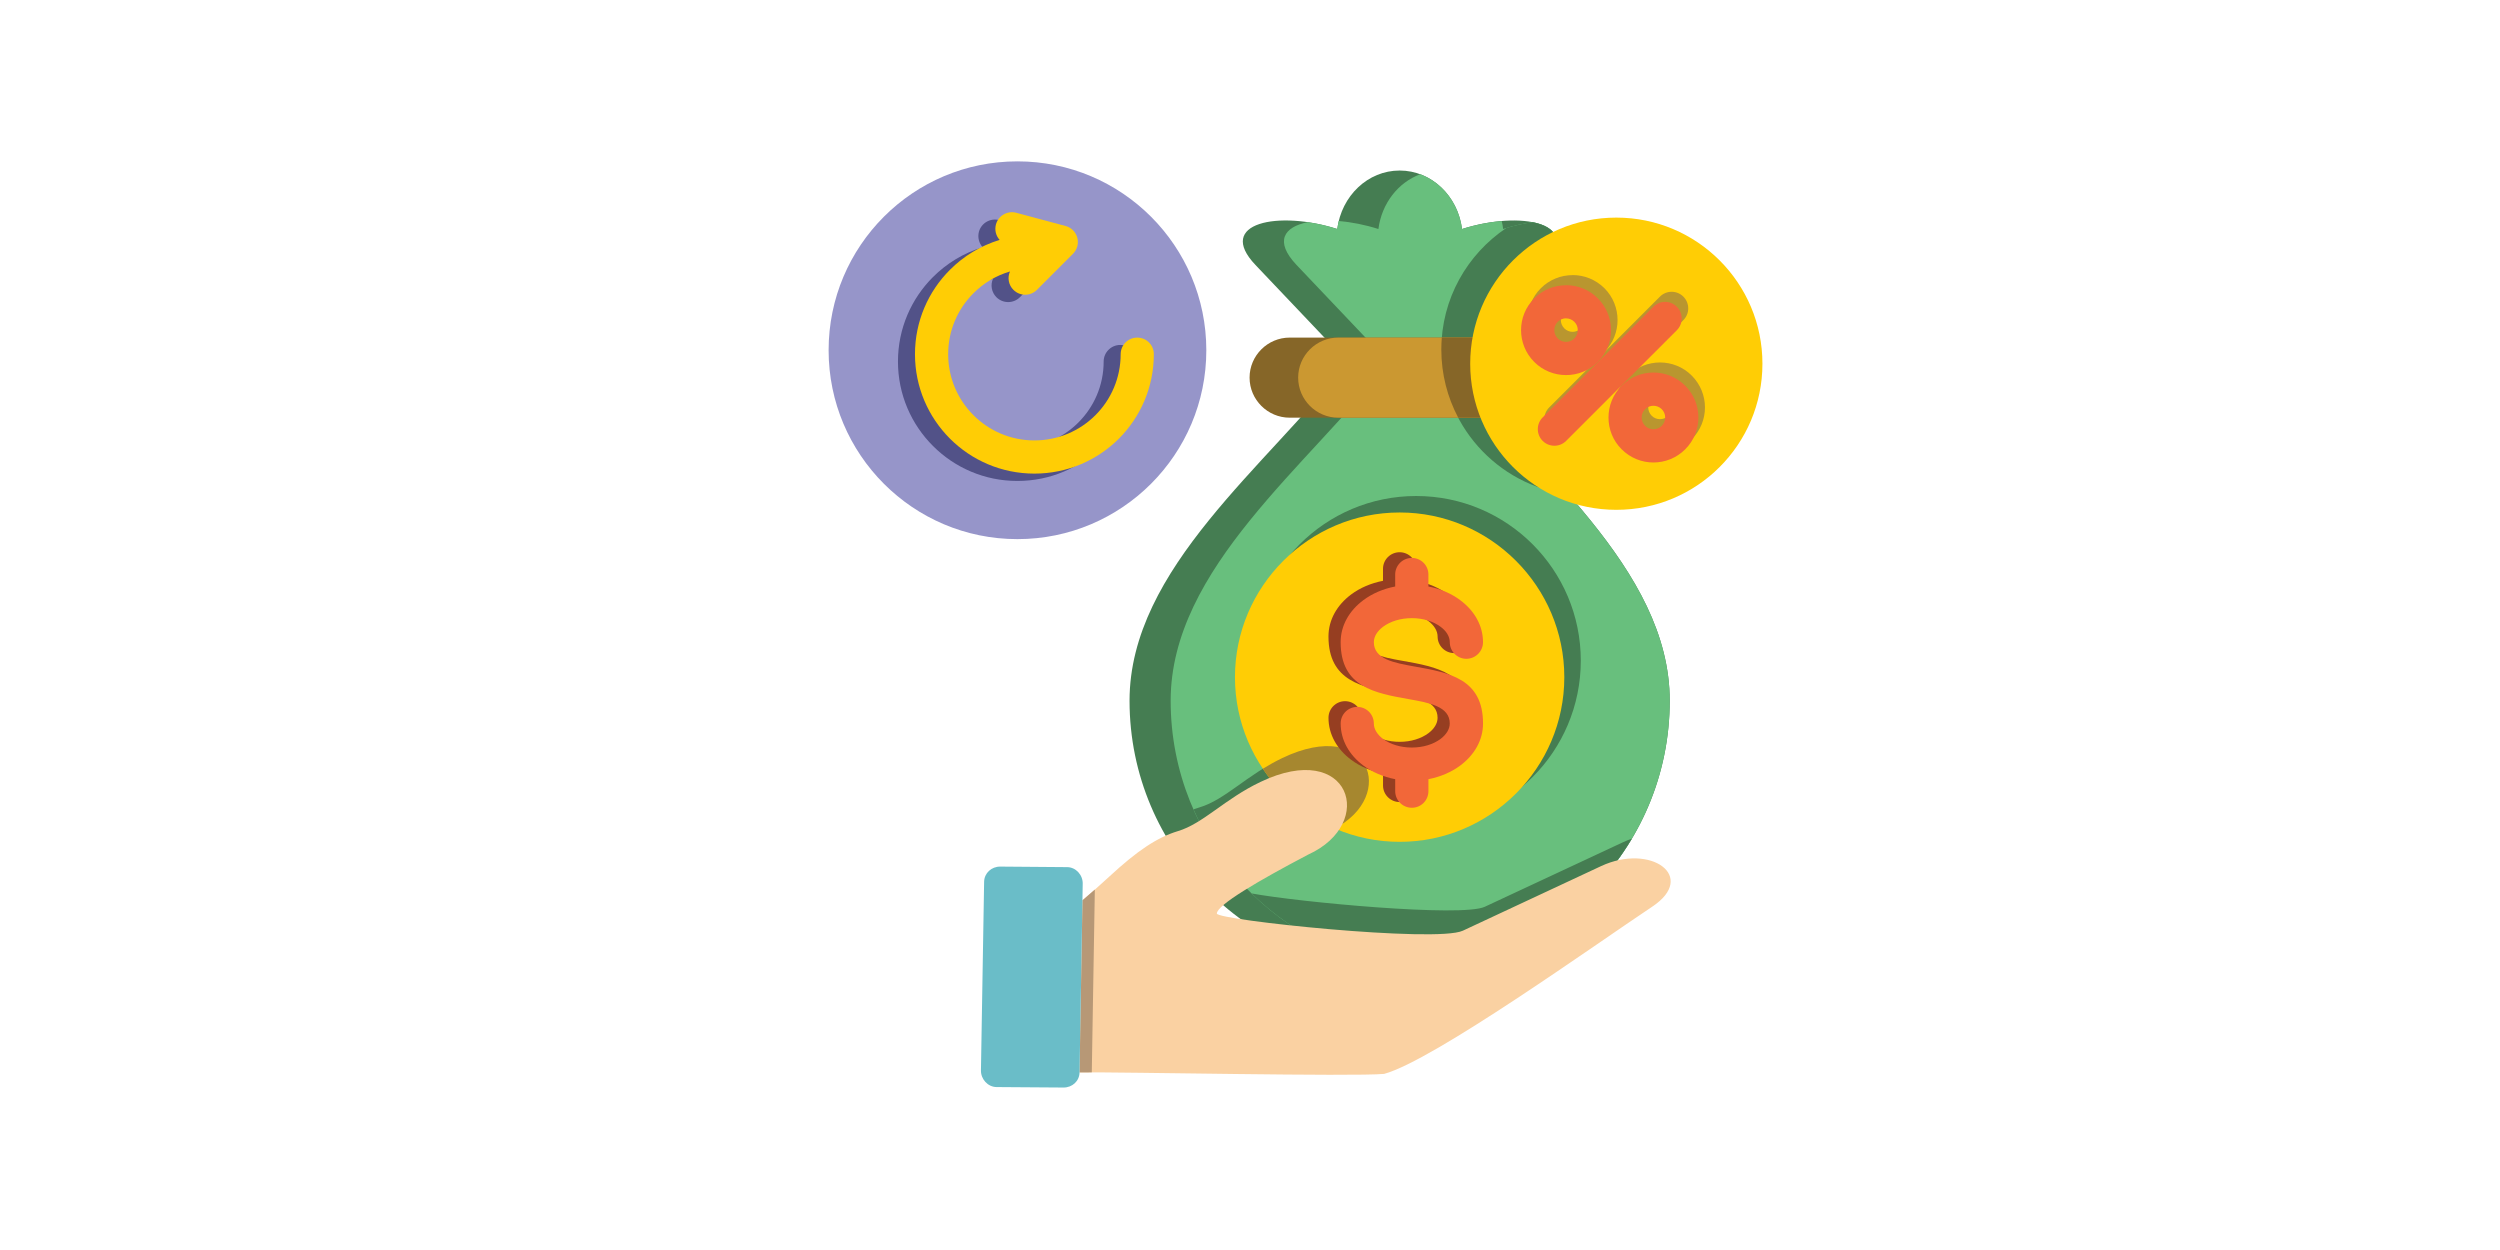 <svg width="400" height="200" viewBox="0 0 400 200" fill="none" xmlns="http://www.w3.org/2000/svg">
<g id="cashback">
<g id="cashback1 1">
<g id="Group">
<path id="Vector" fill-rule="evenodd" clip-rule="evenodd" d="M215.626 57.928L200.878 42.399C194.429 35.612 204.613 33.637 213.96 36.639C214.64 31.349 218.847 27.285 223.947 27.285C229.04 27.285 233.247 31.352 233.925 36.642C243.271 33.64 253.455 35.616 247.017 42.403L232.258 57.932C244.975 74.45 267.158 90.882 267.158 112.116C267.158 135.976 247.807 155.326 223.947 155.326C200.077 155.326 180.727 135.976 180.727 112.116C180.73 90.882 202.913 74.447 215.626 57.928Z" fill="#457D52"/>
<path id="Vector_2" fill-rule="evenodd" clip-rule="evenodd" d="M209.249 35.549C210.793 35.765 212.393 36.134 213.963 36.642C214.02 36.21 214.106 35.775 214.199 35.364C216.221 35.533 218.406 35.958 220.544 36.642C221.072 32.548 223.705 29.188 227.235 27.88C230.764 29.188 233.411 32.548 233.925 36.642C236.06 35.955 238.255 35.533 240.27 35.364C240.373 35.779 240.45 36.21 240.506 36.642C242.087 36.134 243.687 35.765 245.221 35.549C249.006 36.293 250.633 38.591 247.017 42.403L232.258 57.932C244.975 74.45 267.158 90.882 267.158 112.116C267.158 134.873 249.567 153.52 227.231 155.204C204.906 153.52 187.305 134.873 187.305 112.116C187.305 90.882 209.498 74.45 222.204 57.932L207.456 42.403C203.837 38.587 205.463 36.293 209.249 35.549Z" fill="#68BF7D"/>
<path id="Vector_3" fill-rule="evenodd" clip-rule="evenodd" d="M261.097 134.186C254.095 145.96 241.654 154.121 227.233 155.204C216.758 154.413 207.318 149.884 200.249 142.948C207.796 144.343 233.934 146.79 237.566 145.083L259.683 134.757C260.154 134.535 260.636 134.345 261.097 134.186ZM198.772 141.424C195.554 137.931 192.898 133.914 190.959 129.498C191.298 129.375 191.636 129.262 191.985 129.159C196.012 127.954 199.459 124.019 205.18 121.28C219.514 114.437 223.833 127.897 212.84 132.894C206.206 136.387 200.531 139.625 198.772 141.424Z" fill="#457D52"/>
<path id="Vector_4" fill-rule="evenodd" clip-rule="evenodd" d="M241.014 36.479C242.425 36.054 243.846 35.745 245.221 35.546C249.006 36.29 250.633 38.587 247.017 42.399L232.258 57.928C237.614 64.884 244.643 71.831 250.988 79.115C239.496 77.648 230.611 67.82 230.611 55.923C230.611 47.821 234.745 40.679 241.014 36.479Z" fill="#457D52"/>
<path id="Vector_5" fill-rule="evenodd" clip-rule="evenodd" d="M226.584 79.361C241.133 79.361 252.927 91.155 252.927 105.704C252.927 120.254 241.133 132.058 226.584 132.058C212.034 132.058 200.24 120.254 200.24 105.704C200.24 91.155 212.034 79.361 226.584 79.361Z" fill="#457D52"/>
<path id="Vector_6" fill-rule="evenodd" clip-rule="evenodd" d="M206.35 54.014H241.538C245.068 54.014 247.957 56.892 247.957 60.422C247.957 63.951 245.068 66.83 241.538 66.83H206.35C202.82 66.83 199.932 63.951 199.932 60.422C199.928 56.896 202.82 54.014 206.35 54.014Z" fill="#866628"/>
<path id="Vector_7" fill-rule="evenodd" clip-rule="evenodd" d="M214.123 54.014H241.539C245.069 54.014 247.957 56.892 247.957 60.422C247.957 63.951 245.069 66.83 241.539 66.83H214.123C210.594 66.83 207.705 63.951 207.705 60.422C207.705 56.896 210.594 54.014 214.123 54.014Z" fill="#CB9831"/>
<path id="Vector_8" fill-rule="evenodd" clip-rule="evenodd" d="M230.688 54.014H241.538C245.068 54.014 247.957 56.892 247.957 60.422C247.957 63.951 245.068 66.83 241.538 66.83H233.314C231.591 63.573 230.611 59.864 230.611 55.923C230.611 55.285 230.641 54.645 230.688 54.014Z" fill="#866628"/>
<path id="Vector_9" fill-rule="evenodd" clip-rule="evenodd" d="M223.947 134.694C238.45 134.694 250.29 122.864 250.29 108.351C250.29 93.838 238.45 81.997 223.947 81.997C209.434 81.997 197.594 93.838 197.594 108.351C197.594 122.864 209.434 134.694 223.947 134.694Z" fill="#FFCD05"/>
<path id="Vector_10" fill-rule="evenodd" clip-rule="evenodd" d="M213.538 132.556C208.85 130.54 204.859 127.2 202.047 123.003C203.016 122.402 204.062 121.818 205.181 121.28C219.196 114.579 223.639 127.323 213.538 132.556Z" fill="#A6872F"/>
</g>
<path id="Vector_11" d="M212.558 114.852C212.558 113.384 213.743 112.189 215.211 112.189C216.679 112.189 217.864 113.384 217.864 114.852C217.864 115.765 218.428 116.641 219.341 117.319C220.48 118.165 222.107 118.693 223.943 118.693C225.77 118.693 227.396 118.165 228.535 117.319C229.448 116.641 230.013 115.765 230.013 114.852C230.013 112.122 226.746 111.538 223.482 110.964C218.013 109.994 212.555 109.025 212.555 101.843C212.555 99.16 213.939 96.789 216.187 95.112C217.588 94.067 219.341 93.306 221.28 92.928V91.009C221.28 89.541 222.476 88.356 223.943 88.356C225.401 88.356 226.596 89.541 226.596 91.009V92.928C228.535 93.303 230.285 94.067 231.69 95.112C233.938 96.789 235.322 99.16 235.322 101.843C235.322 103.31 234.137 104.496 232.669 104.496C231.202 104.496 230.016 103.31 230.016 101.843C230.016 100.93 229.452 100.053 228.539 99.366C227.4 98.519 225.773 97.991 223.947 97.991C222.111 97.991 220.484 98.519 219.345 99.366C218.432 100.053 217.867 100.93 217.867 101.843C217.867 104.572 221.134 105.146 224.398 105.731C229.867 106.7 235.325 107.67 235.325 114.852C235.325 117.525 233.941 119.895 231.693 121.572C230.292 122.618 228.539 123.388 226.6 123.757V125.676C226.6 127.144 225.404 128.329 223.947 128.329C222.479 128.329 221.284 127.144 221.284 125.676V123.757C219.345 123.388 217.595 122.618 216.19 121.572C213.943 119.899 212.558 117.525 212.558 114.852Z" fill="#963E21"/>
<path id="Vector_12" fill-rule="evenodd" clip-rule="evenodd" d="M173.197 144.047C174.695 142.776 176.182 141.467 177.517 140.226C181.98 136.102 185.131 133.987 188.474 132.977C192.502 131.772 195.948 127.837 201.679 125.108C216.003 118.255 220.323 131.726 209.332 136.723C201.314 140.939 194.687 144.808 194.696 146.172C194.716 147.208 229.802 150.897 234.055 148.912L256.172 138.579C264.108 134.87 271.645 140.226 264.35 145.073C255.249 151.126 229.414 169.637 221.468 171.822C216.488 172.283 179.632 171.493 172.723 171.586L173.197 144.047Z" fill="#FAD1A2"/>
<path id="Vector_13" fill-rule="evenodd" clip-rule="evenodd" d="M173.198 144.047C173.865 143.483 174.526 142.908 175.174 142.334L174.686 171.576C173.895 171.576 173.228 171.576 172.727 171.586L173.198 144.047Z" fill="#B79876"/>
<path id="Vector_14" fill-rule="evenodd" clip-rule="evenodd" d="M160.039 138.655L170.751 138.741C172.145 138.751 173.264 140.003 173.234 141.394L172.726 171.589C172.706 172.984 171.551 174.016 170.156 174.006L159.435 173.93C158.05 173.91 156.932 172.668 156.951 171.277L157.459 141.082C157.489 139.681 158.648 138.645 160.039 138.655Z" fill="#6ABDC8"/>
<path id="Vector_15" fill-rule="evenodd" clip-rule="evenodd" d="M258.611 34.816C271.523 34.816 281.989 45.291 281.989 58.194C281.989 71.107 271.523 81.572 258.611 81.572C245.698 81.572 235.232 71.107 235.232 58.194C235.232 45.291 245.698 34.816 258.611 34.816Z" fill="#FFCD05"/>
<path id="Vector_16" fill-rule="evenodd" clip-rule="evenodd" d="M267.468 49.345L249.754 67.049ZM254.827 48.001C253.058 46.221 250.179 46.221 248.409 48.001C246.64 49.77 246.64 52.639 248.409 54.419C250.179 56.188 253.058 56.188 254.827 54.419C256.597 52.639 256.597 49.77 254.827 48.001ZM268.803 61.976C267.033 60.206 264.164 60.206 262.394 61.976C260.615 63.745 260.615 66.624 262.394 68.394C264.164 70.164 267.033 70.164 268.803 68.394C270.582 66.627 270.582 63.745 268.803 61.976Z" fill="#FFCD05"/>
<path id="Vector_17" d="M265.586 47.463C266.622 46.427 268.305 46.427 269.341 47.463C270.377 48.499 270.377 50.182 269.341 51.218L251.638 68.932C250.592 69.968 248.918 69.968 247.882 68.932C246.836 67.886 246.836 66.213 247.882 65.177L265.586 47.463ZM252.946 49.873C252.577 49.505 252.099 49.329 251.618 49.329V49.319C251.146 49.319 250.658 49.498 250.289 49.873C249.921 50.242 249.735 50.72 249.735 51.211C249.735 51.693 249.924 52.171 250.289 52.539C250.655 52.908 251.136 53.094 251.618 53.094C252.099 53.094 252.577 52.905 252.946 52.539C253.314 52.174 253.5 51.693 253.5 51.211C253.5 50.72 253.311 50.242 252.946 49.873ZM256.711 46.118C258.112 47.519 258.809 49.365 258.809 51.211C258.809 53.047 258.112 54.89 256.711 56.295C255.3 57.696 253.464 58.403 251.618 58.403C249.771 58.403 247.939 57.696 246.534 56.295C245.123 54.894 244.426 53.047 244.426 51.211C244.426 49.365 245.123 47.523 246.534 46.118C247.929 44.723 249.771 44.02 251.618 44.02V44.01C253.464 44.01 255.3 44.717 256.711 46.118ZM266.931 63.858C266.562 63.49 266.084 63.304 265.603 63.304C265.115 63.304 264.633 63.493 264.265 63.858C263.896 64.224 263.72 64.705 263.72 65.186C263.72 65.668 263.899 66.146 264.265 66.515C264.633 66.89 265.111 67.069 265.603 67.069C266.084 67.069 266.562 66.89 266.931 66.525C267.299 66.149 267.475 65.668 267.475 65.186C267.479 64.705 267.299 64.227 266.931 63.858ZM270.686 60.103C272.087 61.504 272.795 63.35 272.795 65.186C272.795 67.033 272.087 68.865 270.686 70.28C269.285 71.681 267.439 72.378 265.603 72.378C263.757 72.378 261.914 71.681 260.509 70.28C259.108 68.869 258.401 67.033 258.401 65.186C258.401 63.35 259.108 61.508 260.509 60.103C261.911 58.692 263.757 57.995 265.603 57.995C267.439 57.995 269.285 58.692 270.686 60.103Z" fill="#B9962F"/>
<path id="Vector_18" fill-rule="evenodd" clip-rule="evenodd" d="M162.79 25.818C179.487 25.818 193.011 39.351 193.011 56.039C193.011 72.727 179.487 86.26 162.79 86.26C146.102 86.26 132.578 72.727 132.578 56.039C132.578 39.351 146.102 25.818 162.79 25.818Z" fill="#9695C9"/>
<path id="Vector_19" d="M176.585 57.845C176.585 56.378 177.78 55.192 179.238 55.192C180.705 55.192 181.901 56.378 181.901 57.845C181.901 63.115 179.756 67.896 176.299 71.352C172.846 74.815 168.065 76.954 162.782 76.954C157.513 76.954 152.732 74.819 149.275 71.352C145.812 67.899 143.674 63.118 143.674 57.845C143.674 52.566 145.809 47.795 149.275 44.328C151.46 42.144 154.179 40.48 157.217 39.557C156.643 38.906 156.391 37.993 156.623 37.09C157.008 35.679 158.459 34.842 159.87 35.217L167.766 37.336C169.187 37.711 170.024 39.162 169.649 40.583C169.526 41.044 169.28 41.45 168.961 41.768V41.778L163.184 47.556C162.148 48.592 160.465 48.592 159.429 47.556C158.629 46.755 158.449 45.58 158.874 44.611C156.633 45.268 154.637 46.483 153.03 48.084C150.537 50.577 148.993 54.03 148.993 57.845C148.993 61.657 150.537 65.1 153.03 67.597C155.524 70.091 158.98 71.644 162.782 71.644C166.594 71.644 170.047 70.091 172.544 67.597C175.041 65.1 176.585 61.657 176.585 57.845Z" fill="#525288"/>
<path id="Vector_20" d="M214.507 115.755C214.507 114.287 215.693 113.102 217.16 113.102C218.628 113.102 219.813 114.287 219.813 115.755C219.813 116.668 220.378 117.545 221.291 118.232C222.429 119.079 224.056 119.606 225.893 119.606C227.719 119.606 229.346 119.079 230.485 118.232C231.398 117.545 231.962 116.668 231.962 115.755C231.962 113.026 228.695 112.451 225.431 111.867C219.963 110.897 214.504 109.928 214.504 102.746C214.504 100.073 215.888 97.702 218.136 96.026C219.538 94.98 221.291 94.209 223.23 93.841V91.922C223.23 90.454 224.425 89.269 225.893 89.269C227.36 89.269 228.546 90.454 228.546 91.922V93.841C230.485 94.209 232.234 94.98 233.639 96.026C235.887 97.702 237.281 100.073 237.281 102.746C237.281 104.213 236.086 105.409 234.618 105.409C233.151 105.409 231.965 104.213 231.965 102.746C231.965 101.833 231.401 100.956 230.488 100.279C229.349 99.432 227.722 98.904 225.896 98.904C224.06 98.904 222.433 99.432 221.294 100.279C220.381 100.956 219.816 101.833 219.816 102.746C219.816 105.475 223.084 106.06 226.347 106.644C231.816 107.613 237.285 108.583 237.285 115.755C237.285 118.438 235.89 120.808 233.642 122.485C232.241 123.531 230.488 124.291 228.549 124.67V126.589C228.549 128.057 227.363 129.242 225.896 129.242C224.428 129.242 223.233 128.057 223.233 126.589V124.67C221.294 124.295 219.544 123.531 218.14 122.485C215.892 120.812 214.507 118.438 214.507 115.755Z" fill="#F26739"/>
<path id="Vector_21" d="M264.529 49.083C265.575 48.037 267.249 48.037 268.295 49.083C269.331 50.119 269.331 51.792 268.295 52.838L250.581 70.542C249.545 71.578 247.862 71.578 246.826 70.542C245.79 69.506 245.79 67.823 246.826 66.787L264.529 49.083ZM251.899 51.494C251.53 51.125 251.052 50.939 250.571 50.939V50.929C250.089 50.929 249.611 51.118 249.233 51.494C248.864 51.862 248.688 52.34 248.688 52.822C248.688 53.303 248.868 53.781 249.233 54.15C249.601 54.518 250.079 54.704 250.571 54.704C251.052 54.704 251.53 54.515 251.899 54.15C252.268 53.781 252.444 53.303 252.444 52.822C252.447 52.34 252.268 51.859 251.899 51.494ZM255.654 47.738C257.055 49.139 257.763 50.976 257.763 52.822C257.763 54.668 257.055 56.501 255.654 57.915C254.253 59.316 252.407 60.014 250.571 60.014C248.725 60.014 246.882 59.316 245.478 57.915C244.076 56.504 243.369 54.668 243.369 52.822C243.369 50.976 244.076 49.143 245.478 47.738C246.879 46.334 248.715 45.64 250.571 45.64V45.63C252.407 45.63 254.253 46.324 255.654 47.738ZM265.878 65.469C265.509 65.1 265.031 64.924 264.549 64.924C264.068 64.924 263.59 65.103 263.221 65.469C262.853 65.837 262.667 66.315 262.667 66.807C262.667 67.288 262.856 67.766 263.221 68.135C263.59 68.504 264.068 68.68 264.549 68.68C265.031 68.68 265.509 68.5 265.878 68.135C266.246 67.766 266.432 67.288 266.432 66.807C266.432 66.315 266.243 65.837 265.878 65.469ZM269.633 61.714C271.044 63.115 271.741 64.961 271.741 66.807C271.741 68.643 271.044 70.486 269.633 71.89C268.232 73.291 266.396 73.999 264.549 73.999C262.703 73.999 260.871 73.291 259.466 71.89C258.055 70.489 257.358 68.643 257.358 66.807C257.358 64.961 258.055 63.118 259.466 61.714C260.867 60.312 262.703 59.605 264.549 59.605C266.396 59.605 268.228 60.312 269.633 61.714Z" fill="#F26739"/>
<path id="Vector_22" d="M179.307 56.67C179.307 55.202 180.493 54.017 181.96 54.017C183.428 54.017 184.613 55.202 184.613 56.67C184.613 61.949 182.478 66.721 179.022 70.187C175.559 73.64 170.787 75.778 165.505 75.778C160.236 75.778 155.454 73.643 151.998 70.187C148.535 66.724 146.396 61.953 146.396 56.67C146.396 51.401 148.531 46.619 151.998 43.163C154.183 40.971 156.902 39.315 159.94 38.382C159.356 37.741 159.113 36.828 159.346 35.925C159.721 34.514 161.182 33.667 162.593 34.042L170.489 36.16C171.91 36.535 172.746 37.996 172.371 39.408C172.238 39.879 172.003 40.284 171.684 40.603L165.907 46.38C164.871 47.416 163.187 47.416 162.151 46.38C161.351 45.59 161.162 44.415 161.597 43.435C159.356 44.093 157.354 45.308 155.753 46.918C153.25 49.412 151.706 52.858 151.706 56.67C151.706 60.482 153.25 63.935 155.753 66.432C158.247 68.925 161.693 70.469 165.505 70.469C169.317 70.469 172.763 68.925 175.267 66.432C177.763 63.935 179.307 60.482 179.307 56.67Z" fill="#FFCD05"/>
</g>
</g>
</svg>
